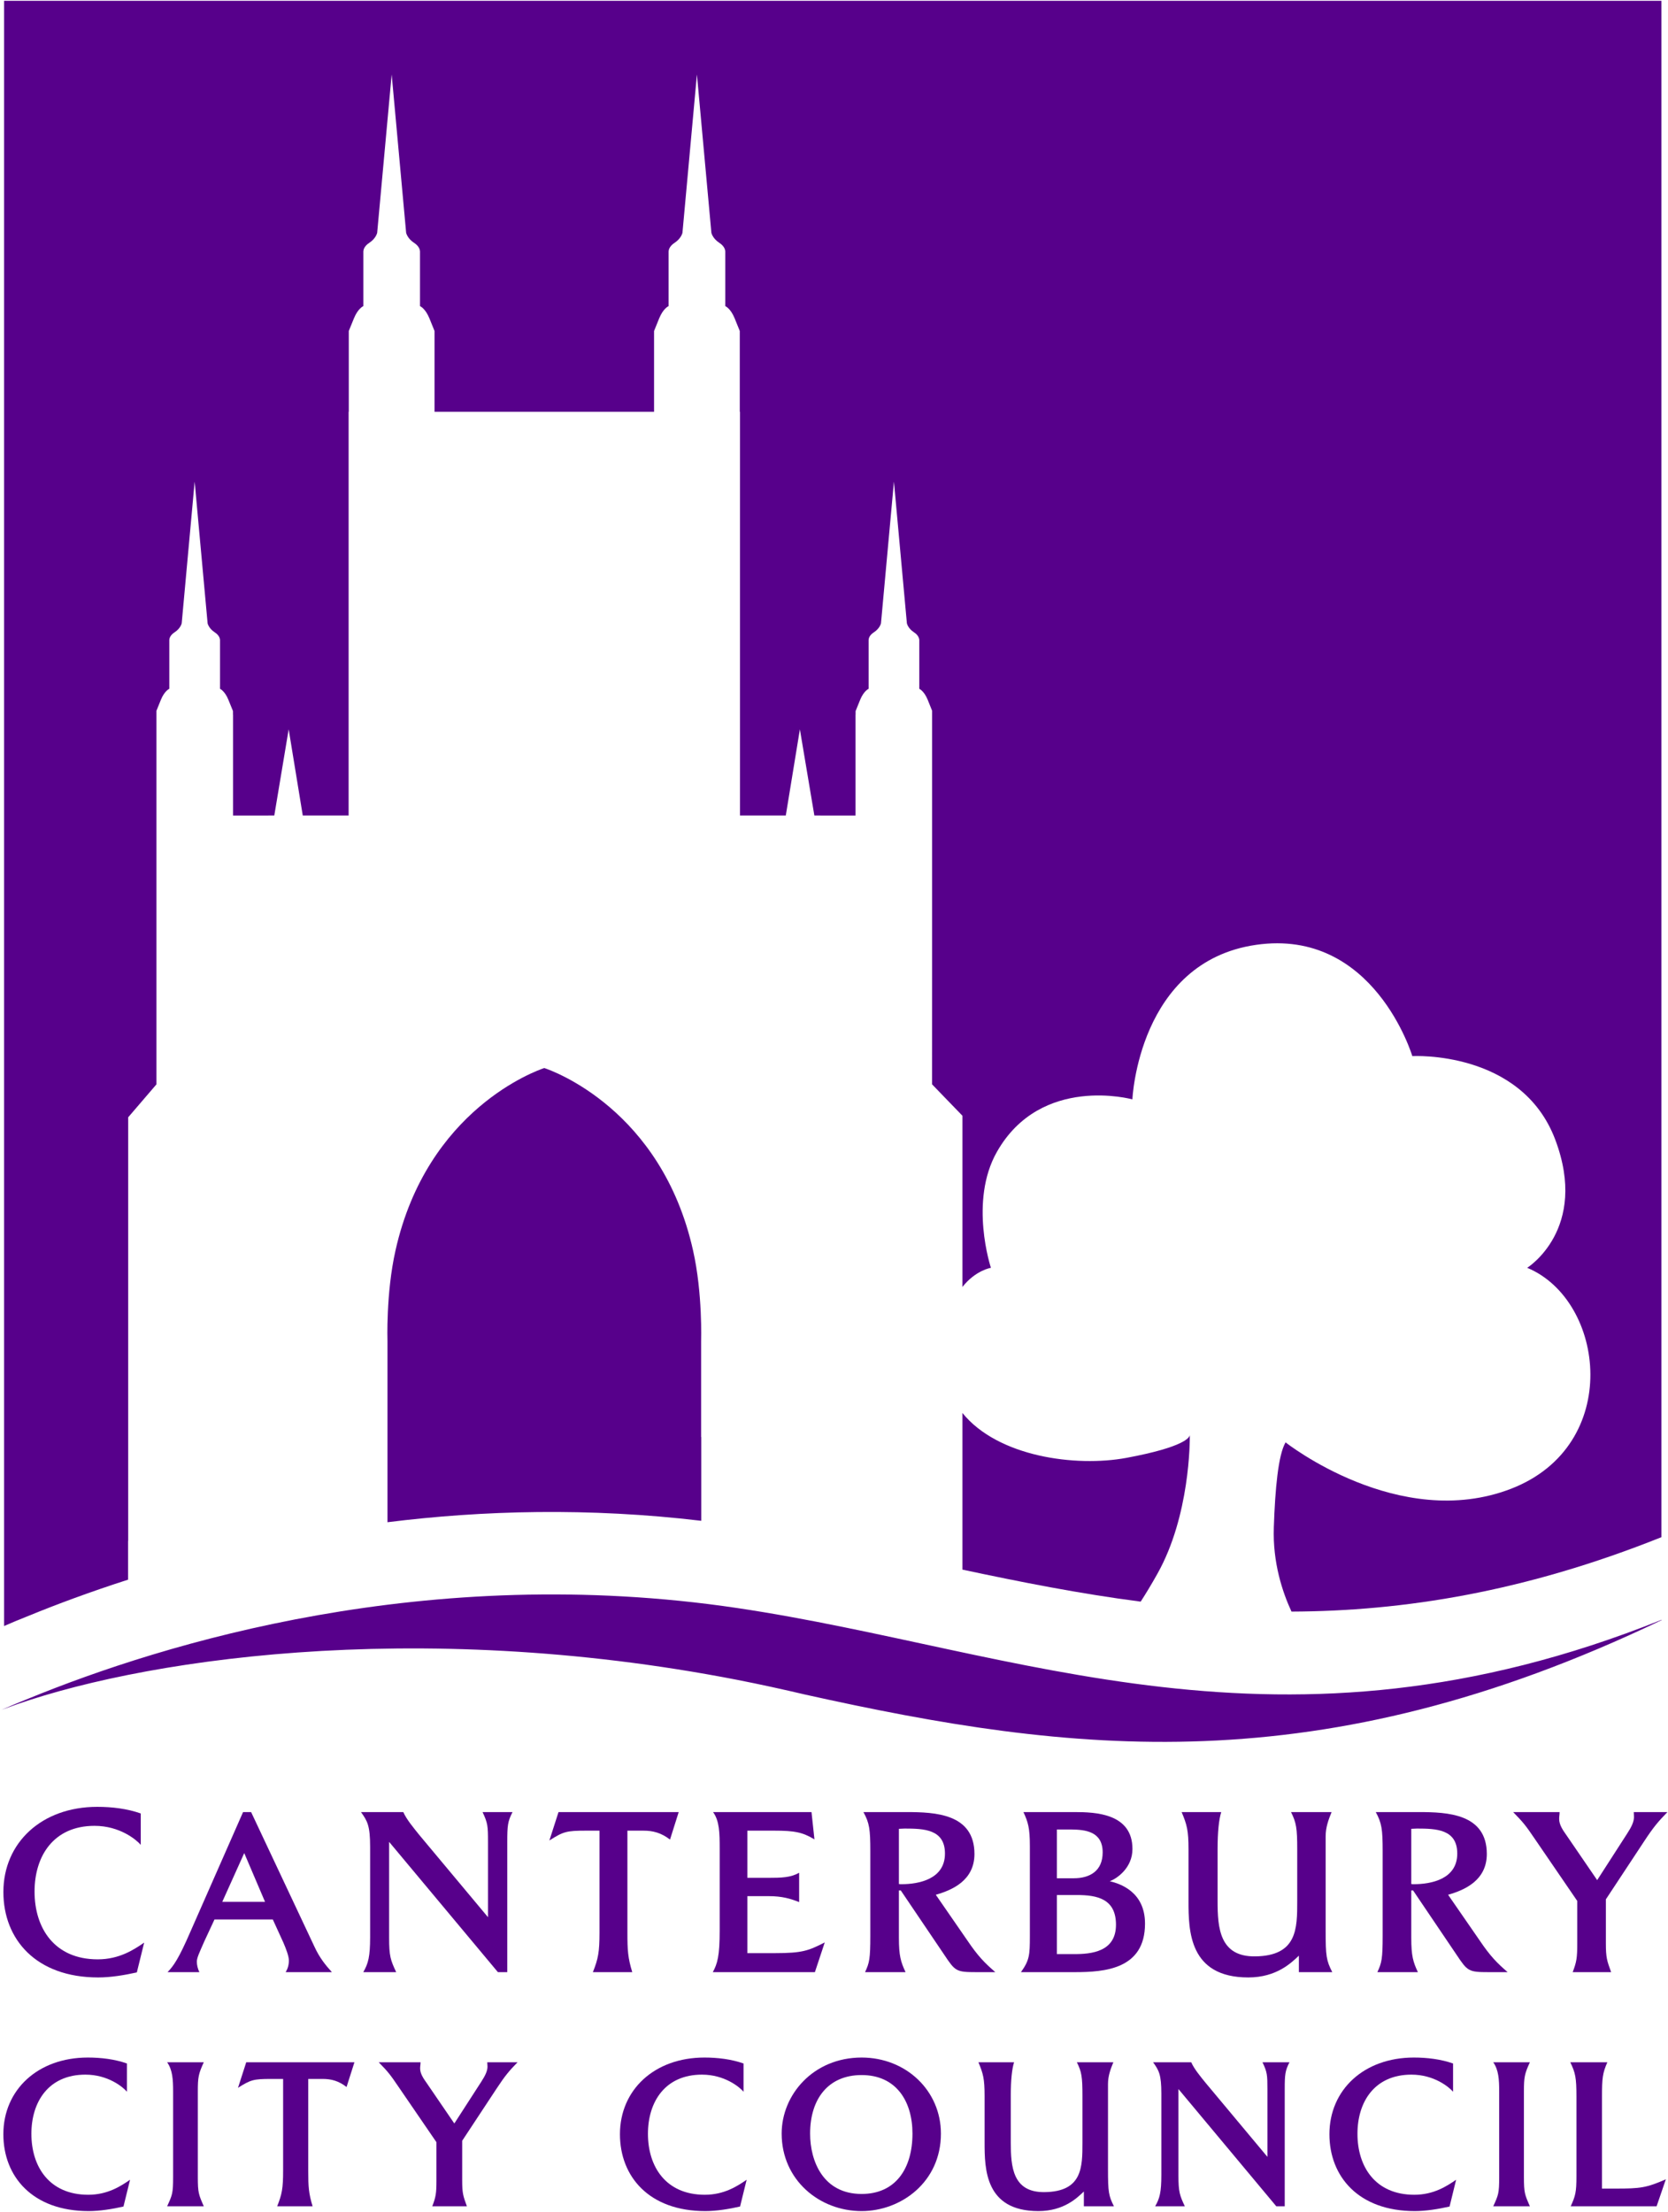 <?xml version="1.0" encoding="UTF-8" standalone="no"?>
<!-- Created with Inkscape (http://www.inkscape.org/) -->

<svg
   xmlns:dc="http://purl.org/dc/elements/1.1/"
   xmlns:cc="http://creativecommons.org/ns#"
   xmlns:rdf="http://www.w3.org/1999/02/22-rdf-syntax-ns#"
   xmlns:svg="http://www.w3.org/2000/svg"
   xmlns="http://www.w3.org/2000/svg"
   xmlns:sodipodi="http://sodipodi.sourceforge.net/DTD/sodipodi-0.dtd"
   xmlns:inkscape="http://www.inkscape.org/namespaces/inkscape"
   width="1000"
   height="1325.565"
   id="svg3654"
   version="1.1"
   inkscape:version="0.48.2 r9819"
   sodipodi:docname="A1.svg">
  <defs
     id="defs3656">
    <clipPath
       clipPathUnits="userSpaceOnUse"
       id="clipPath3005">
      <path
         inkscape:connector-curvature="0"
         d="m 3.56,15.267 197.875,0 0,70.19 -197.875,0 0,-70.19 z"
         id="path3007" />
    </clipPath>
    <clipPath
       clipPathUnits="userSpaceOnUse"
       id="clipPath3053">
      <path
         inkscape:connector-curvature="0"
         d="m 33.315,19.592 158.53,0 0,49.581 -158.53,0 0,-49.581 z"
         id="path3055" />
    </clipPath>
    <clipPath
       clipPathUnits="userSpaceOnUse"
       id="clipPath3065">
      <path
         inkscape:connector-curvature="0"
         d="m 3.56,15.267 197.875,0 0,70.19 -197.875,0 0,-70.19 z"
         id="path3067" />
    </clipPath>
    <clipPath
       clipPathUnits="userSpaceOnUse"
       id="clipPath3087">
      <path
         inkscape:connector-curvature="0"
         d="m 33.315,19.592 158.53,0 0,49.581 -158.53,0 0,-49.581 z"
         id="path3089" />
    </clipPath>
    <clipPath
       clipPathUnits="userSpaceOnUse"
       id="clipPath3099">
      <path
         inkscape:connector-curvature="0"
         d="m 3.56,15.267 197.875,0 0,70.19 -197.875,0 0,-70.19 z"
         id="path3101" />
    </clipPath>
    <clipPath
       clipPathUnits="userSpaceOnUse"
       id="clipPath3143">
      <path
         inkscape:connector-curvature="0"
         d="m 33.315,19.592 158.53,0 0,49.581 -158.53,0 0,-49.581 z"
         id="path3145" />
    </clipPath>
  </defs>
  <sodipodi:namedview
     id="base"
     pagecolor="#ffffff"
     bordercolor="#666666"
     borderopacity="1.0"
     inkscape:pageopacity="0.0"
     inkscape:pageshadow="2"
     inkscape:zoom="0.24748737"
     inkscape:cx="2280.9527"
     inkscape:cy="387.56543"
     inkscape:document-units="px"
     inkscape:current-layer="layer1"
     showgrid="false"
     fit-margin-left="0.5"
     fit-margin-top="0.5"
     fit-margin-bottom="0.5"
     fit-margin-right="0.5"
     inkscape:window-width="1920"
     inkscape:window-height="1028"
     inkscape:window-x="-8"
     inkscape:window-y="-8"
     inkscape:window-maximized="1" />
  <g
     inkscape:label="Layer 1"
     inkscape:groupmode="layer"
     id="layer1"
     transform="translate(-256.331,804.182)">
    <g
       id="g5315"
       transform="matrix(19.363,0,0,-19.363,-9245.984,1520.619)"
       style="fill:#57008b;fill-opacity:1">
      <path
         id="path4595"
         style="fill:#57008b;fill-opacity:1;fill-rule:nonzero;stroke:none"
         d="m 494.677,56.2 0,-0.874 c -0.12,0.141 -0.579,0.529 -1.288,0.529 -1.135,0 -1.671,-0.835 -1.671,-1.831 0,-1.02 0.555,-1.887 1.761,-1.887 0.598,0 1.008,0.267 1.294,0.465 l -0.204,-0.829 c -0.344,-0.078 -0.727,-0.141 -1.079,-0.141 -1.734,0 -2.64,1.065 -2.64,2.379 0,1.372 1.066,2.373 2.615,2.373 0.409,0 0.836,-0.051 1.212,-0.184"
         inkscape:connector-curvature="0" />
      <path
         id="path4597"
         style="fill:#57008b;fill-opacity:1;fill-rule:nonzero;stroke:none"
         d="m 495.921,56.238 1.135,0 c -0.165,-0.358 -0.185,-0.466 -0.185,-0.899 l 0,-2.653 c 0,-0.486 0.026,-0.543 0.185,-0.906 l -1.135,0 c 0.159,0.35 0.185,0.395 0.185,0.906 l 0,2.653 c 0,0.369 -0.019,0.663 -0.185,0.899"
         inkscape:connector-curvature="0" />
      <path
         id="path4599"
         style="fill:#57008b;fill-opacity:1;fill-rule:nonzero;stroke:none"
         d="m 498.115,55.447 0.255,0.791 3.35,0 -0.244,-0.766 c -0.247,0.192 -0.477,0.25 -0.739,0.25 l -0.447,0 0,-2.852 c 0,-0.478 0.013,-0.689 0.135,-1.09 l -1.097,0 c 0.147,0.369 0.184,0.554 0.184,1.102 l 0,2.84 -0.377,0 c -0.541,0 -0.63,-0.027 -1.02,-0.275"
         inkscape:connector-curvature="0" />
      <path
         id="path4601"
         style="fill:#57008b;fill-opacity:1;fill-rule:nonzero;stroke:none"
         d="m 502.472,56.238 1.295,0 c 0,-0.065 -0.013,-0.128 -0.013,-0.191 0,-0.173 0.115,-0.325 0.217,-0.472 l 0.842,-1.232 0.836,1.295 c 0.12,0.185 0.191,0.331 0.191,0.466 0,0.044 -0.007,0.09 -0.007,0.134 l 0.938,0 c -0.255,-0.261 -0.382,-0.408 -0.651,-0.817 l -1.064,-1.613 0,-1.219 c 0,-0.414 0.031,-0.49 0.146,-0.809 l -1.072,0 c 0.109,0.286 0.129,0.395 0.129,0.79 l 0,1.194 -1.161,1.695 c -0.281,0.415 -0.34,0.485 -0.626,0.779"
         inkscape:connector-curvature="0" />
      <path
         id="path4603"
         style="fill:#57008b;fill-opacity:1;fill-rule:nonzero;stroke:none"
         d="m 513.768,56.2 0,-0.874 c -0.121,0.141 -0.581,0.529 -1.288,0.529 -1.136,0 -1.672,-0.835 -1.672,-1.831 0,-1.02 0.555,-1.887 1.761,-1.887 0.599,0 1.008,0.267 1.295,0.465 l -0.204,-0.829 c -0.344,-0.078 -0.728,-0.141 -1.078,-0.141 -1.735,0 -2.641,1.065 -2.641,2.379 0,1.372 1.066,2.373 2.616,2.373 0.408,0 0.835,-0.051 1.211,-0.184"
         inkscape:connector-curvature="0" />
      <path
         id="path4605"
         style="fill:#57008b;fill-opacity:1;fill-rule:nonzero;stroke:none"
         d="m 518.998,54.03 c 0,-1.083 -0.523,-1.868 -1.574,-1.868 -1.187,0 -1.595,1.008 -1.595,1.868 0,1.072 0.56,1.812 1.595,1.812 1.07,0 1.574,-0.81 1.574,-1.812 z m -1.574,-2.398 c 1.217,0 2.455,0.894 2.455,2.398 0,1.327 -1.078,2.354 -2.455,2.354 -1.494,0 -2.476,-1.148 -2.476,-2.354 0,-1.428 1.161,-2.398 2.476,-2.398"
         inkscape:connector-curvature="0" />
      <path
         id="path4607"
         style="fill:#57008b;fill-opacity:1;fill-rule:nonzero;stroke:none"
         d="m 521.231,53.756 0,1.442 c 0,0.53 -0.044,0.689 -0.191,1.04 l 1.104,0 c -0.065,-0.205 -0.102,-0.543 -0.102,-1.04 l 0,-1.442 c 0,-0.746 0.056,-1.55 1.045,-1.537 1.174,0.014 1.174,0.772 1.174,1.537 l 0,1.442 c 0,0.586 -0.025,0.746 -0.173,1.04 l 1.13,0 c -0.09,-0.217 -0.166,-0.427 -0.166,-0.676 l 0,-2.64 c 0,-0.689 0.019,-0.817 0.184,-1.142 l -0.931,0 0,0.458 c -0.203,-0.191 -0.612,-0.606 -1.41,-0.606 -1.651,0 -1.664,1.309 -1.664,2.124"
         inkscape:connector-curvature="0" />
      <path
         id="path4609"
         style="fill:#57008b;fill-opacity:1;fill-rule:nonzero;stroke:none"
         d="m 526.448,56.238 1.181,0 c 0.089,-0.205 0.286,-0.441 0.446,-0.638 l 1.913,-2.29 0,2.099 c 0,0.433 -0.006,0.523 -0.153,0.829 l 0.836,0 c -0.134,-0.261 -0.147,-0.377 -0.147,-0.836 l 0,-3.622 -0.261,0 -3.03,3.629 0,-2.673 c 0,-0.51 0.039,-0.618 0.198,-0.956 l -0.919,0 c 0.14,0.241 0.192,0.433 0.192,0.975 l 0,2.513 c 0,0.593 -0.077,0.72 -0.256,0.97"
         inkscape:connector-curvature="0" />
      <path
         id="path4611"
         style="fill:#57008b;fill-opacity:1;fill-rule:nonzero;stroke:none"
         d="m 535.736,56.2 0,-0.874 c -0.122,0.141 -0.581,0.529 -1.289,0.529 -1.136,0 -1.671,-0.835 -1.671,-1.831 0,-1.02 0.554,-1.887 1.76,-1.887 0.6,0 1.008,0.267 1.295,0.465 l -0.203,-0.829 c -0.345,-0.078 -0.728,-0.141 -1.079,-0.141 -1.735,0 -2.641,1.065 -2.641,2.379 0,1.372 1.066,2.373 2.615,2.373 0.409,0 0.836,-0.051 1.213,-0.184"
         inkscape:connector-curvature="0" />
      <path
         id="path4613"
         style="fill:#57008b;fill-opacity:1;fill-rule:nonzero;stroke:none"
         d="m 536.98,56.238 1.135,0 c -0.166,-0.358 -0.185,-0.466 -0.185,-0.899 l 0,-2.653 c 0,-0.486 0.025,-0.543 0.185,-0.906 l -1.135,0 c 0.159,0.35 0.184,0.395 0.184,0.906 l 0,2.653 c 0,0.369 -0.018,0.663 -0.184,0.899"
         inkscape:connector-curvature="0" />
      <path
         id="path4615"
         style="fill:#57008b;fill-opacity:1;fill-rule:nonzero;stroke:none"
         d="m 539.365,56.238 1.148,0 c -0.146,-0.332 -0.166,-0.485 -0.166,-1.065 l 0,-2.845 0.415,0 c 0.784,0 0.957,0.025 1.562,0.287 l -0.286,-0.835 -2.66,0 c 0.146,0.319 0.178,0.433 0.178,0.93 l 0,2.463 c 0,0.587 -0.032,0.74 -0.191,1.065"
         inkscape:connector-curvature="0" />
      <path
         id="path4617"
         style="fill:#57008b;fill-opacity:1;fill-rule:nonzero;stroke:none"
         d="m 495.104,63.938 0,-0.971 c -0.135,0.156 -0.645,0.588 -1.432,0.588 -1.262,0 -1.856,-0.928 -1.856,-2.034 0,-1.134 0.616,-2.098 1.956,-2.098 0.665,0 1.119,0.298 1.438,0.518 l -0.227,-0.922 c -0.382,-0.085 -0.807,-0.156 -1.197,-0.156 -1.928,0 -2.935,1.183 -2.935,2.644 0,1.524 1.184,2.636 2.906,2.636 0.454,0 0.929,-0.056 1.347,-0.205"
         inkscape:connector-curvature="0" />
      <path
         id="path4619"
         style="fill:#57008b;fill-opacity:1;fill-rule:nonzero;stroke:none"
         d="m 498.952,61.203 -1.324,0 0.68,1.509 0.644,-1.509 z m -3.018,-2.176 0.985,0 c -0.051,0.106 -0.078,0.219 -0.078,0.325 0,0.121 0.078,0.277 0.226,0.617 l 0.32,0.688 1.806,0 0.327,-0.716 c 0.085,-0.199 0.17,-0.418 0.17,-0.553 0,-0.142 -0.035,-0.255 -0.099,-0.361 l 1.431,0 c -0.205,0.227 -0.382,0.446 -0.539,0.786 l -1.962,4.168 -0.249,0 -1.63,-3.701 c -0.368,-0.85 -0.525,-1.062 -0.708,-1.253"
         inkscape:connector-curvature="0" />
      <path
         id="path4621"
         style="fill:#57008b;fill-opacity:1;fill-rule:nonzero;stroke:none"
         d="m 501.923,63.981 1.31,0 c 0.1,-0.228 0.32,-0.489 0.497,-0.71 l 2.126,-2.544 0,2.332 c 0,0.483 -0.007,0.581 -0.169,0.922 l 0.928,0 c -0.15,-0.291 -0.163,-0.418 -0.163,-0.929 l 0,-4.025 -0.29,0 -3.368,4.032 0,-2.969 c 0,-0.567 0.043,-0.688 0.219,-1.063 l -1.019,0 c 0.155,0.268 0.212,0.481 0.212,1.084 l 0,2.792 c 0,0.66 -0.085,0.801 -0.283,1.078"
         inkscape:connector-curvature="0" />
      <path
         id="path4623"
         style="fill:#57008b;fill-opacity:1;fill-rule:nonzero;stroke:none"
         d="m 507.756,63.102 0.283,0.879 3.721,0 -0.269,-0.851 c -0.277,0.213 -0.532,0.276 -0.823,0.276 l -0.496,0 0,-3.168 c 0,-0.531 0.014,-0.765 0.15,-1.211 l -1.219,0 c 0.163,0.41 0.205,0.616 0.205,1.225 l 0,3.154 -0.418,0 c -0.603,0 -0.702,-0.028 -1.134,-0.304"
         inkscape:connector-curvature="0" />
      <path
         id="path4625"
         style="fill:#57008b;fill-opacity:1;fill-rule:nonzero;stroke:none"
         d="m 512.824,63.981 3.048,0 0.091,-0.845 c -0.368,0.221 -0.609,0.27 -1.247,0.27 l -0.829,0 0,-1.46 0.631,0 c 0.432,0 0.708,0.008 0.971,0.157 l 0,-0.908 c -0.27,0.107 -0.525,0.184 -0.944,0.184 l -0.658,0 0,-1.764 0.842,0 c 0.872,0 1.05,0.077 1.553,0.332 l -0.305,-0.92 -3.161,0 c 0.143,0.262 0.213,0.496 0.213,1.297 l 0,2.515 c 0,0.504 -0.008,0.873 -0.205,1.142"
         inkscape:connector-curvature="0" />
      <path
         id="path4627"
         style="fill:#57008b;fill-opacity:1;fill-rule:nonzero;stroke:none"
         d="m 520.004,62.697 c 0,-0.793 -0.808,-0.948 -1.347,-0.948 -0.028,0 -0.05,0 -0.079,0.006 l 0,1.708 c 0.058,0 0.114,0.008 0.179,0.008 0.594,0 1.247,-0.021 1.247,-0.774 z m -1.22,-3.67 c -0.148,0.318 -0.206,0.503 -0.206,1.063 l 0,1.466 0.058,0 1.346,-1.991 c 0.34,-0.511 0.368,-0.538 0.993,-0.538 l 0.588,0 c -0.326,0.283 -0.532,0.488 -0.858,0.97 l -0.985,1.425 c 0.503,0.142 1.197,0.44 1.197,1.262 0,1.247 -1.218,1.297 -2.105,1.297 l -1.332,0 c 0.185,-0.341 0.213,-0.524 0.213,-1.213 l 0,-2.607 c 0,-0.724 -0.028,-0.845 -0.163,-1.134 l 1.254,0"
         inkscape:connector-curvature="0" />
      <path
         id="path4629"
         style="fill:#57008b;fill-opacity:1;fill-rule:nonzero;stroke:none"
         d="m 524.887,62.733 c 0,-0.58 -0.404,-0.8 -0.894,-0.8 l -0.523,0 0,1.509 0.453,0 c 0.411,-0.007 0.964,-0.05 0.964,-0.709 z m -0.865,-3.706 c 0.929,0 2.176,0.092 2.176,1.502 0,0.978 -0.758,1.233 -1.091,1.312 0.213,0.078 0.702,0.404 0.702,0.998 0,1.099 -1.142,1.142 -1.787,1.142 l -1.588,0 c 0.142,-0.312 0.199,-0.483 0.199,-1.056 l 0,-2.779 c 0,-0.596 -0.014,-0.751 -0.276,-1.119 l 1.665,0 z m 1.277,1.467 c 0,-0.83 -0.745,-0.915 -1.327,-0.908 l -0.502,0 0,1.828 0.616,0 c 0.637,0 1.213,-0.12 1.213,-0.92"
         inkscape:connector-curvature="0" />
      <path
         id="path4631"
         style="fill:#57008b;fill-opacity:1;fill-rule:nonzero;stroke:none"
         d="m 527.545,61.223 0,1.603 c 0,0.587 -0.049,0.765 -0.213,1.155 l 1.226,0 c -0.071,-0.228 -0.113,-0.603 -0.113,-1.155 l 0,-1.603 c 0,-0.829 0.064,-1.722 1.163,-1.708 1.303,0.015 1.303,0.858 1.303,1.708 l 0,1.603 c 0,0.651 -0.028,0.828 -0.192,1.155 l 1.256,0 c -0.099,-0.242 -0.184,-0.475 -0.184,-0.751 l 0,-2.935 c 0,-0.765 0.02,-0.907 0.205,-1.268 l -1.034,0 0,0.509 c -0.228,-0.212 -0.682,-0.673 -1.567,-0.673 -1.836,0 -1.85,1.453 -1.85,2.36"
         inkscape:connector-curvature="0" />
      <path
         id="path4633"
         style="fill:#57008b;fill-opacity:1;fill-rule:nonzero;stroke:none"
         d="m 535.866,62.697 c 0,-0.793 -0.808,-0.948 -1.347,-0.948 -0.028,0 -0.049,0 -0.077,0.006 l 0,1.708 c 0.056,0 0.113,0.008 0.177,0.008 0.594,0 1.247,-0.021 1.247,-0.774 z m -1.219,-3.67 c -0.149,0.318 -0.205,0.503 -0.205,1.063 l 0,1.466 0.056,0 1.346,-1.991 c 0.341,-0.511 0.37,-0.538 0.993,-0.538 l 0.588,0 c -0.326,0.283 -0.532,0.488 -0.858,0.97 l -0.985,1.425 c 0.503,0.142 1.199,0.44 1.199,1.262 0,1.247 -1.22,1.297 -2.105,1.297 l -1.333,0 c 0.184,-0.341 0.213,-0.524 0.213,-1.213 l 0,-2.607 c 0,-0.724 -0.029,-0.845 -0.164,-1.134 l 1.255,0"
         inkscape:connector-curvature="0" />
      <path
         id="path4635"
         style="fill:#57008b;fill-opacity:1;fill-rule:nonzero;stroke:none"
         d="m 537.597,63.981 1.438,0 c 0,-0.071 -0.014,-0.142 -0.014,-0.214 0,-0.19 0.127,-0.361 0.241,-0.524 l 0.936,-1.368 0.928,1.44 c 0.134,0.205 0.212,0.367 0.212,0.518 0,0.048 -0.007,0.098 -0.007,0.148 l 1.042,0 c -0.282,-0.291 -0.425,-0.454 -0.723,-0.908 l -1.183,-1.793 0,-1.354 c 0,-0.46 0.036,-0.545 0.163,-0.899 l -1.19,0 c 0.12,0.318 0.141,0.439 0.141,0.878 l 0,1.326 -1.29,1.885 c -0.312,0.461 -0.376,0.538 -0.694,0.865"
         inkscape:connector-curvature="0" />
      <path
         id="path4637"
         style="fill:#57008b;fill-opacity:1;fill-rule:nonzero;stroke:none"
         d="m 512.459,75.589 -0.005,0 0,2.965 c 0,0 0.05,1.481 -0.249,2.807 -0.978,4.378 -4.377,5.572 -4.607,5.648 -0.229,-0.076 -3.628,-1.27 -4.607,-5.648 -0.299,-1.326 -0.248,-2.807 -0.248,-2.807 l 0,-5.602 c 2.95,0.368 6.229,0.458 9.716,0.044 l 0,2.593"
         inkscape:connector-curvature="0" />
      <path
         id="path4639"
         style="fill:#57008b;fill-opacity:1;fill-rule:nonzero;stroke:none"
         d="m 525.625,74.944 c -1.568,-0.291 -3.982,0.03 -5.08,1.389 l 0,-4.848 c 1.804,-0.384 3.631,-0.746 5.519,-0.991 0.158,0.245 0.33,0.527 0.518,0.863 1.007,1.791 1.006,4.109 1.003,4.292 -0.007,-0.065 -0.141,-0.366 -1.96,-0.705"
         inkscape:connector-curvature="0" />
      <path
         id="path4641"
         style="fill:#57008b;fill-opacity:1;fill-rule:nonzero;stroke:none"
         d="m 490.873,120.04 0,-50.3 c 0.237,0.103 0.486,0.208 0.759,0.315 0.861,0.353 1.901,0.74 3.079,1.119 l 0,1.196 0.004,0.004 0,13.11 0.875,1.02 0,11.562 c 0.034,0.083 0.089,0.219 0.137,0.339 0.114,0.28 0.261,0.34 0.261,0.34 0,0 0,1.243 0,1.516 0.003,0.047 0.028,0.146 0.164,0.234 0.187,0.121 0.22,0.278 0.22,0.278 l 0.4,4.375 0.002,0 0.4,-4.375 c 0,0 0.033,-0.157 0.219,-0.278 0.136,-0.088 0.162,-0.187 0.165,-0.234 0,-0.273 0,-1.516 0,-1.516 0,0 0.146,-0.06 0.26,-0.34 0.05,-0.125 0.11,-0.269 0.142,-0.349 l 0,-0.109 0.002,0 0,-3.123 1.093,0 0,0.002 0.184,0 0.445,2.666 0.436,-2.666 1.42,0 0,12.493 0.005,0 0,2.501 c 0.037,0.09 0.103,0.251 0.159,0.39 0.127,0.313 0.292,0.38 0.292,0.38 0,0 0,1.39 0,1.696 0.003,0.052 0.03,0.163 0.183,0.262 0.208,0.136 0.245,0.31 0.245,0.31 l 0.448,4.891 0.002,0 0.447,-4.891 c 0,0 0.037,-0.174 0.246,-0.31 0.152,-0.099 0.18,-0.21 0.183,-0.262 0,-0.306 0,-1.696 0,-1.696 0,0 0.164,-0.067 0.292,-0.38 0.056,-0.139 0.121,-0.3 0.158,-0.39 l 0,-2.501 6.797,0 0,2.501 c 0.036,0.09 0.102,0.251 0.158,0.39 0.128,0.313 0.292,0.38 0.292,0.38 0,0 0,1.39 0,1.696 0.004,0.052 0.031,0.163 0.184,0.262 0.208,0.136 0.245,0.31 0.245,0.31 l 0.447,4.891 0.002,0 0.447,-4.891 c 0,0 0.037,-0.174 0.246,-0.31 0.153,-0.099 0.18,-0.21 0.184,-0.262 0,-0.306 0,-1.696 0,-1.696 0,0 0.164,-0.067 0.291,-0.38 0.056,-0.139 0.121,-0.3 0.158,-0.39 l 0,-2.501 0.007,0 0,-12.493 1.418,0 0.436,2.666 0.448,-2.666 0.182,0 0,-0.002 1.093,0 0,3.123 0.002,0 0,0.109 c 0.032,0.08 0.092,0.224 0.141,0.349 0.115,0.28 0.262,0.34 0.262,0.34 0,0 0,1.243 0,1.516 0.002,0.047 0.027,0.146 0.164,0.234 0.186,0.121 0.219,0.278 0.219,0.278 l 0.4,4.375 0.002,0 0.4,-4.375 c 0,0 0.032,-0.157 0.219,-0.278 0.136,-0.088 0.161,-0.187 0.165,-0.234 0,-0.273 0,-1.516 0,-1.516 0,0 0.146,-0.06 0.261,-0.34 0.047,-0.12 0.102,-0.256 0.136,-0.339 l 0,-7.559 -10e-4,-4.003 0.94,-0.972 0,-5.298 c 0.408,0.518 0.882,0.592 0.882,0.592 0,0 -0.685,2.057 0.185,3.588 1.366,2.405 4.195,1.625 4.195,1.625 0,0 0.182,4.257 3.831,4.783 3.65,0.526 4.836,-3.444 4.836,-3.444 0,0 3.375,0.192 4.424,-2.581 1.049,-2.775 -0.867,-3.971 -0.867,-3.971 2.418,-1.004 2.966,-5.5 -0.501,-6.839 -3.468,-1.338 -6.98,1.436 -6.98,1.436 -0.227,-0.383 -0.324,-1.436 -0.364,-2.631 -0.038,-1.091 0.27,-2.008 0.547,-2.606 3.472,0.013 7.221,0.61 11.454,2.303 l 0,47.551 -51.314,0"
         inkscape:connector-curvature="0" />
      <path
         id="path4643"
         style="fill:#57008b;fill-opacity:1;fill-rule:nonzero;stroke:none"
         d="m 490.779,69.701 c 0.004,0.002 0.009,0.004 0.013,0.005 -0.004,-0.001 -0.009,-0.003 -0.013,-0.004 l 0,-0.001"
         inkscape:connector-curvature="0" />
      <path
         id="path4645"
         style="fill:#57008b;fill-opacity:1;fill-rule:nonzero;stroke:none"
         d="m 542.187,69.929 c -11.819,-4.73 -19.879,-0.932 -28.614,0.367 -9.579,1.425 -17.757,-1.087 -21.941,-2.801 -0.273,-0.108 -0.522,-0.213 -0.759,-0.316 -0.025,-0.01 -0.056,-0.022 -0.081,-0.033 0.025,0.01 0.055,0.019 0.081,0.028 4.012,1.506 12.669,2.852 22.7,0.899 0.706,-0.138 1.407,-0.292 2.105,-0.456 8.236,-1.828 15.912,-2.773 26.509,2.302 0.003,0.002 0.006,0.003 0.009,0.005 l 0,0.008 c -0.003,-0.001 -0.006,-0.002 -0.009,-0.003"
         inkscape:connector-curvature="0" />
    </g>
  </g>
</svg>
